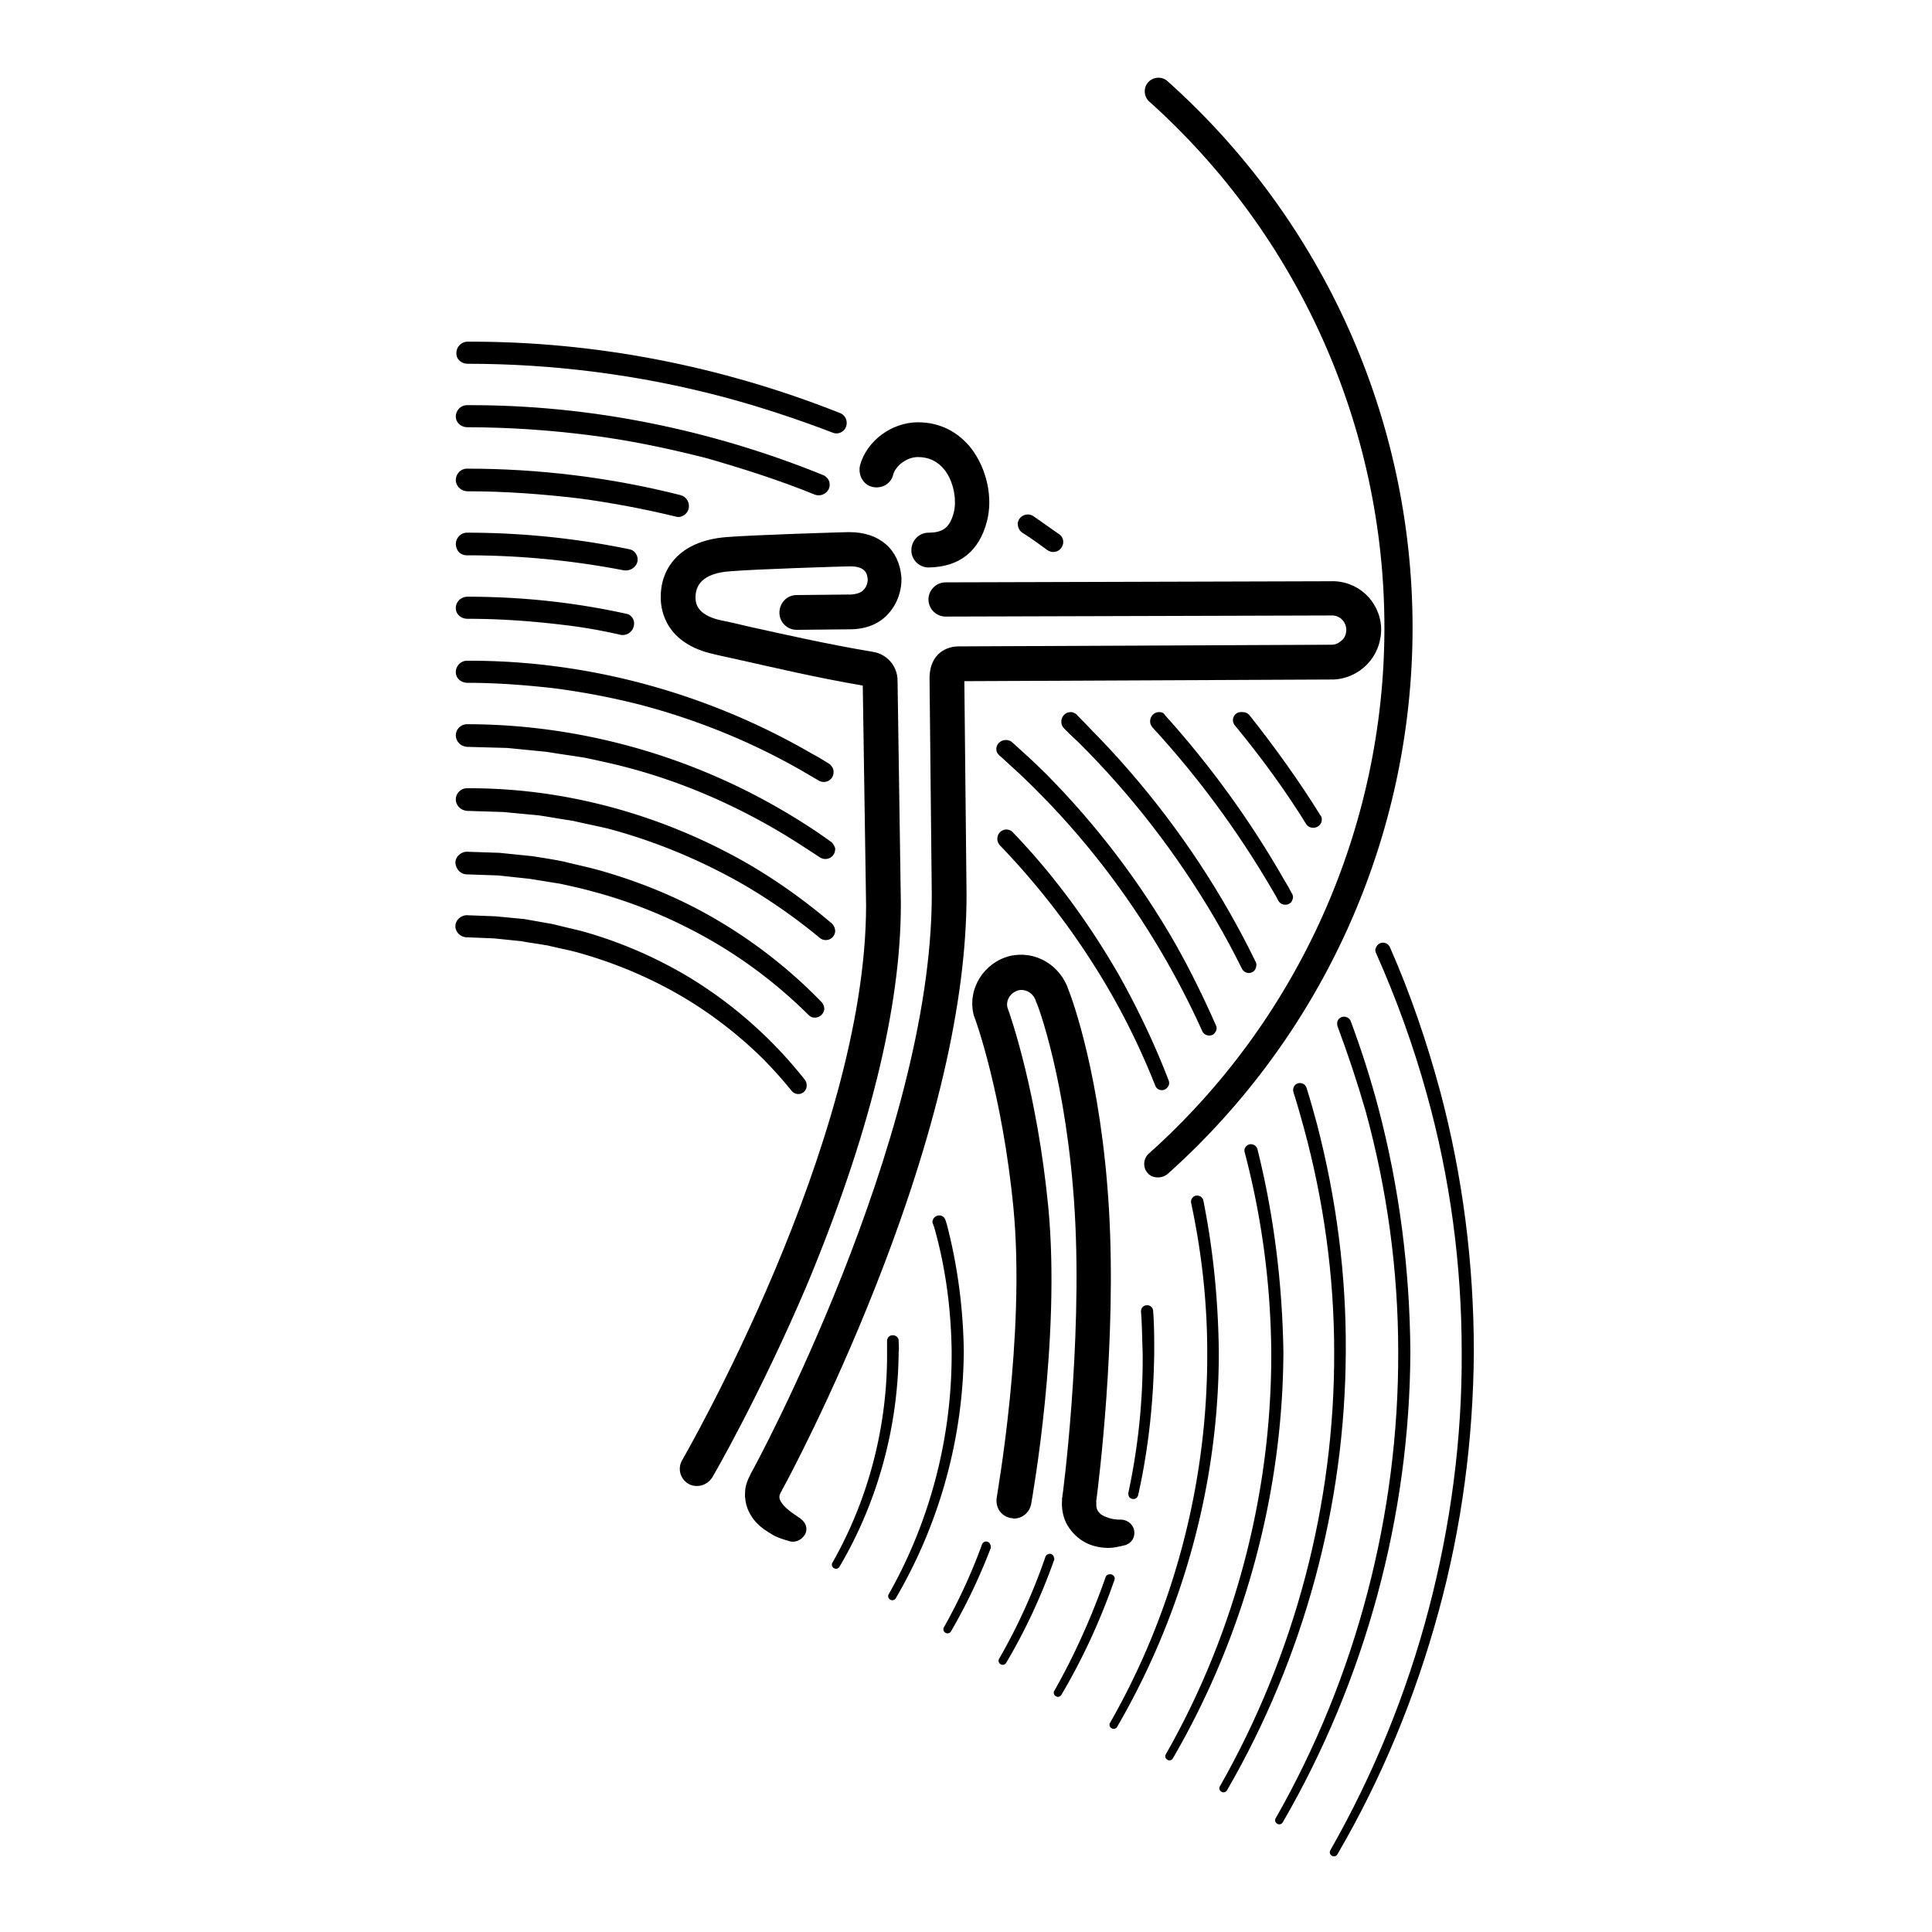 <svg xmlns="http://www.w3.org/2000/svg" width="350" height="350" xml:space="preserve"><path fill="#FFF" d="M0 0h350v350H0z"/><path d="M239.4 148.9s0-.1 0 0c.1-.4.1-.9-.2-1.2-3.9-6.3-8.3-12.4-12.9-18.2-.3-.3-.7-.5-1.2-.5h-.3c-1.2 0-1.9 1.4-1.1 2.4 4.7 5.7 9.1 11.7 13 18 .7.9 2.3.7 2.7-.5zM185.2 96.5c1.6 1 3.1 2.1 4.6 3.2.3.2.7.3 1 .3 1.7 0 2.5-2.2 1.1-3.2-1.6-1.1-3.1-2.2-4.7-3.3-1.1-.7-2.5-.1-2.8 1.1-.1.8.2 1.5.8 1.9zM84.7 65.9c7.8 0 15.6.5 23.3 1.5 7.8 1 15.4 2.5 23 4.5 6.7 1.8 13.4 4 19.9 6.5.8.3 1.6 0 2.1-.6.8-1.1.3-2.6-.9-3-21.4-8.5-44.4-13-67.4-12.9-1.2 0-2.2 1.1-2 2.4.1.9 1 1.6 2 1.6zM260.9 197.7c-2.4-8.9-5.4-17.7-9.1-26.1-.5-1.1-2-1.1-2.5 0-.2.3-.2.7 0 1.1 3.7 8.3 6.8 16.9 9.2 25.6 4.2 15.1 6.3 30.8 6.3 46.6.1 15.7-2 31.5-6 46.7-4 15.2-10 29.9-17.8 43.6-.2.3-.1.8.3 1 .3.2.8.1 1-.3 8-13.7 14.1-28.5 18.3-43.9 4.2-15.3 6.3-31.2 6.4-47.1 0-15.9-2-31.8-6.1-47.2z"/><path d="m145.1 275.2-.1-.1c-.7-.5-1.5-1-2.1-1.5-.6-.5-1.1-1-1.4-1.5-.3-.5-.3-.7-.3-1 0-.2.1-.5.4-1l.1-.2s0-.1.1-.2c.9-1.6 8.8-16.4 16.6-36.1 11.1-28 16.7-52 16.7-71.5l-.4-38.7 66.8-.3h.1c2.4-.1 4.7-1.2 6.3-3 1.6-1.8 2.4-4.1 2.3-6.5-.3-4.8-4.3-8.5-9.2-8.3l-69.7.2c-1.7 0-3.1 1.4-3.1 3.1s1.4 3.1 3.1 3.1l69.7-.2h.1c1.5-.1 2.7 1 2.8 2.5 0 .7-.2 1.4-.7 1.9-.5.5-1.2.9-1.9.9l-67.7.3h-.1c-2.6.1-5.3 1.8-5.1 6.3l.4 38.7c0 44.5-32.3 104.1-32.7 104.7 0 .1-.1.1-.1.2-.3.6-.6 1.2-.8 1.9-.1.4-.2.8-.2 1.2 0 .4-.1.8 0 1.3.1 1.7 1 3.3 1.9 4.3 1 1.1 2 1.7 3 2.3 1 .6 2.1.9 3.1 1.2.9.3 2-.1 2.6-.9.8-.9.6-2.3-.5-3.1z"/><path d="m163.2 163.8-.6-40.5c0-2.6-1.9-4.8-4.4-5.2-8.9-1.5-16.2-3.2-22.6-4.6-1.7-.4-3.3-.8-4.9-1.1-4.7-1-4.7-3.4-4.7-4.2 0-2.8 2.1-4.4 6.2-4.7 4.6-.4 20.9-.9 21.7-.9h.1c2.7 0 3.1 1.2 3.2 2.4 0 .5-.2 1.3-.7 1.8-.5.6-1.3.8-2.2.9l-10 .1c-1.7 0-3.1 1.4-3.1 3.2 0 1.7 1.4 3.1 3.1 3.1l10-.1c3.5-.1 5.6-1.6 6.7-2.9 1.6-1.8 2.4-4.2 2.3-6.5-.4-5.1-4-8.2-9.4-8.2h-.2c-.7 0-17.2.5-22.1.9-8.9.7-12 6.1-11.9 11 0 2.4 1 8.3 9.6 10.2 1.6.4 3.2.7 4.9 1.1 6.3 1.4 13.4 3.1 22.1 4.6l.6 39.8c0 43-33 99.9-33.3 100.5-.9 1.5-.4 3.4 1.1 4.3.5.3 1 .4 1.6.4 1.1 0 2.1-.6 2.7-1.5.1-.1 8.6-14.8 17.1-34.7 11.3-27.1 17.1-50.3 17.1-69.2zM183.1 275c.2 0 .4.1.6.1 1.5 0 2.8-1.1 3.1-2.6.2-1.2 5.4-30.1 3.1-53.9-2-20.5-6.7-34.2-7.4-36.1-.3-1.4.6-2.7 2-3.1 1.4-.3 2.8.6 3.2 2.1 0 .1.1.2.1.2.1.1 5.5 14.2 6.9 37.9 1.4 23.9-2.2 51.6-2.3 51.9v.2c-.1 1.4.1 2.8.7 4.1.7 1.4 1.8 2.6 3.1 3.4 1.3.8 2.7 1.1 4 1.2 1.3.1 2.5-.2 3.7-.5.9-.3 1.6-1.1 1.6-2.2 0-1.3-1-2.3-2.3-2.4h-.2c-.8 0-1.5-.1-2.1-.3-.6-.2-1.1-.4-1.5-.7-.3-.3-.6-.6-.7-1-.1-.3-.1-.7-.1-1.2v-.2c.4-3 3.7-29.2 2.3-52.8-1.4-23.9-6.7-38.2-7.3-39.7-1.5-4.6-6.1-7.3-10.7-6.2-4.7 1.2-7.7 6-6.5 10.7 0 .1.1.2.1.3.1.1 5.1 13.9 7.1 34.7 2.2 23-3 51.9-3 52.2-.4 2 .8 3.6 2.5 3.9zM158 88.2c1.7.4 3.4-.5 3.8-2.2.5-1.7 2.5-3.2 4.5-3.2s3.6.8 4.8 2.3c1.8 2.3 2.2 5.7 1.7 7.7-.7 2.7-1.9 3.7-4.6 3.7-1.7 0-3.1 1.4-3.1 3.2 0 1.7 1.4 3.1 3.1 3.1h.1c5.5-.1 9.1-2.9 10.5-8.4 1.1-4.2 0-9.4-2.8-13.1-2.4-3.1-5.8-4.8-9.7-4.8-4.8 0-9.3 3.4-10.5 7.8-.4 1.8.6 3.5 2.2 3.9zM250.8 113.7c0 36.3-15.6 71.1-42.7 95.3-1 .9-1.1 2.5-.2 3.5.5.6 1.2.8 1.9.8.6 0 1.2-.2 1.7-.6 28.2-25.2 44.4-61.2 44.4-99s-16.2-73.8-44.4-99c-1-.9-2.6-.8-3.5.2-.9 1-.8 2.6.2 3.5 27 24.2 42.6 58.9 42.6 95.3z"/><path d="M210 129c-1.4 0-2.2 1.7-1.2 2.8 8.2 8.9 15.4 18.7 21.5 29.1.4.7.9 1.5 1.3 2.3.6 1 2.1.9 2.5-.1.2-.4.2-.9-.1-1.3-.4-.8-.8-1.5-1.3-2.3-6.1-10.7-13.4-20.8-21.7-30-.2-.4-.6-.5-1-.5zM249.7 200.7c-1.4-5.3-3.1-10.6-5-15.7-.4-1-1.8-1.1-2.3-.2-.2.3-.2.7-.1 1.1 1.9 5.1 3.6 10.2 5.1 15.4 3.9 14.2 5.9 28.9 5.9 43.6.1 29.4-7.6 58.9-22.2 84.5-.2.3-.1.8.3 1 .3.2.8.1 1-.3 14.9-25.7 23-55.4 23.1-85.2-.1-14.9-2-29.8-5.8-44.2zM147.6 89.6c1.3.5 2.8-.5 2.7-1.9 0-.7-.5-1.3-1.1-1.6-20.4-8.3-42.5-12.8-64.6-12.7-1.2 0-2.2 1.1-2 2.4.2 1 1.1 1.6 2.1 1.6 7.3 0 14.6.5 21.8 1.4 7.3.9 14.4 2.4 21.5 4.2 6.6 1.9 13.2 4 19.6 6.6zM195 129.4c-.3-.2-.6-.4-1-.4-1.6 0-2.3 1.9-1.2 3 .8.8 1.6 1.6 2.4 2.3 9.7 9.6 18.1 20.5 25 32.3 1.7 2.9 3.3 5.9 4.8 8.9.5 1 1.9 1 2.4.1.2-.4.3-.9.1-1.3-1.5-3.1-3.1-6.1-4.8-9.1-6.9-12.1-15.4-23.3-25.2-33.2-.8-.9-1.7-1.7-2.5-2.6z"/><path d="M238.6 203.7c-.6-2.2-1.2-4.4-1.9-6.6-.3-1-1.6-1.2-2.2-.4-.2.3-.3.7-.2 1.1.7 2.2 1.3 4.3 1.9 6.5 3.6 13.2 5.5 26.9 5.5 40.6.1 27.4-7.1 54.8-20.7 78.7-.2.3-.1.8.3 1 .3.2.8.1 1-.3 13.9-24 21.4-51.6 21.5-79.4.1-13.9-1.7-27.7-5.2-41.2zM123.6 93.5c1.8-.8 1.5-3.3-.3-3.8-12.6-3.2-25.7-4.8-38.7-4.8-1.2 0-2.2 1.1-2 2.4.2 1 1.1 1.7 2.1 1.7 6.8 0 13.5.5 20.3 1.3 5.9.8 11.7 1.9 17.5 3.3.3.1.7.1 1.1-.1zM183.4 134.5c-1.1-1-3-.2-2.9 1.3 0 .4.2.7.5 1 2.1 1.9 4.2 3.8 6.2 5.8 9 8.9 16.8 19 23.2 29.9 2.7 4.6 5.2 9.4 7.4 14.3.4.9 1.7 1.1 2.3.3.3-.4.4-.9.2-1.3-2.2-5-4.6-9.9-7.3-14.7-6.4-11.2-14.3-21.6-23.4-30.8-2.1-2.1-4.2-4-6.2-5.8z"/><path d="M227.8 208.2c-.2-.8-1.1-1.1-1.7-.8-.5.3-.8.8-.6 1.4 3.1 11.8 4.7 23.9 4.8 36.1.1 25.4-6.5 50.8-19.1 72.9-.2.3-.1.8.3 1 .3.2.8.1 1-.3 12.9-22.2 19.9-47.9 20-73.6-.2-12.3-1.7-24.7-4.7-36.7zM114 99.5c-9.7-2-19.5-3-29.4-3-1.4 0-2.5 1.5-1.8 3 .3.7 1 1.1 1.8 1.1a149.888 149.888 0 0 1 28.3 2.7c1 .2 2.1-.3 2.5-1.3.4-1.1-.3-2.3-1.4-2.5zM211.4 197.1c.4-.4.5-.9.3-1.4-2.5-6.5-5.5-12.8-8.9-18.9-5.4-9.4-11.8-18.2-19.3-26-.9-1-2.6-.5-2.8.9-.1.5.1 1.1.5 1.5 7.3 7.6 13.7 16 19.1 25.1 3.5 5.9 6.5 12.1 9 18.4.3.8 1.4 1.1 2.1.4zM82.6 110.5c.2 1 1.1 1.6 2.1 1.6 5.8 0 11.5.4 17.3 1.1 3.5.4 6.9 1 10.4 1.8 1.5.3 2.8-1.1 2.4-2.6-.2-.6-.7-1.1-1.3-1.2-9.5-2.1-19.1-3.1-28.8-3.1-1.3 0-2.3 1.1-2.1 2.4z"/><path d="M218 217.5c-.2-.9-1.3-1.2-1.9-.6-.3.3-.4.7-.3 1.1 1.9 8.9 2.9 17.9 2.9 27 .1 23.4-6 46.8-17.6 67.1-.2.3-.1.8.3 1 .3.2.8.1 1-.3 11.9-20.5 18.4-44.1 18.4-67.8-.1-9.3-1-18.5-2.8-27.5zM150.4 152.4c-2.9-2.1-5.9-4-9-5.8-17.2-10-37-15.4-56.8-15.4-1.3 0-2.4 1.3-1.9 2.7.3.8 1 1.3 1.9 1.4h.1l7.2.2 7.1.7c2.4.4 4.7.7 7.1 1.1 2.3.5 4.7 1 7 1.6 9.3 2.4 18.2 6.1 26.6 10.9 3 1.7 5.9 3.6 8.8 5.5 1.2.8 2.8 0 2.8-1.5v-.1c-.1-.4-.4-1-.9-1.3zM190.7 281.7c-.4-.4-1.1-.2-1.3.3-2.2 6.4-5 12.6-8.4 18.5-.2.3-.1.8.3 1 .3.2.8.1 1-.3 3.5-5.9 6.4-12.2 8.7-18.7 0-.2-.1-.6-.3-.8zM135.7 156.6c-15.4-8.9-33.2-13.9-51.1-13.8-1.3 0-2.4 1.3-1.9 2.7.3.8 1 1.3 1.9 1.4h.1l6.4.2 6.4.6c2.1.3 4.2.7 6.3 1 2.1.5 4.2.9 6.3 1.4 8.3 2.2 16.3 5.5 23.8 9.7 5.1 2.9 10 6.3 14.6 10.1 1.1.9 2.7.2 2.8-1.2 0-.5-.2-1-.6-1.4-4.7-4-9.7-7.6-15-10.7zM179.1 279.4s-.1 0 0 0c-.5-.3-1-.1-1.2.4-1.9 5.2-4.2 10.2-6.9 15-.2.3-.1.8.3 1 .3.2.8.1 1-.3 2.8-4.8 5.2-9.9 7.2-15.1 0-.4-.1-.8-.4-1zM84.6 158.4l5.7.2 5.6.6c1.9.3 3.7.6 5.6.9 1.8.4 3.7.8 5.5 1.3 7.3 1.9 14.4 4.8 21 8.5s12.7 8.3 18.1 13.6l.4.4c.9.9 2.5.4 2.8-.9.1-.5-.1-1-.4-1.4a89.71 89.71 0 0 0-19.1-15c-6.8-4-14.2-7-21.8-9.1-1.9-.5-3.8-.9-5.8-1.4-1.9-.4-3.9-.7-5.8-1-2-.2-3.9-.4-5.9-.6l-5.9-.2c-1.1 0-2.1.9-2.1 2 .1 1.2 1 2.1 2.1 2.1zM171.5 221.7c-.1-.2-.1-.4-.2-.6-.3-1.2-1.9-1.2-2.3-.1-.1.2-.1.5 0 .7.1.2.1.3.2.5 2.1 7.3 3.1 15 3.2 22.6.1 15.3-3.8 30.6-11.4 44-.2.3-.1.8.3 1 .3.2.8.1 1-.3 7.9-13.5 12.2-29 12.3-44.7-.1-7.6-1.1-15.5-3.1-23.1zM143.4 197.6c.8 1 2.4.7 2.7-.6.1-.5 0-1-.3-1.4-6-7.6-13.4-14.1-21.7-19-6-3.5-12.4-6.2-19-8-1.7-.4-3.4-.8-5-1.2l-5.1-.9-5.2-.5-5.2-.2c-1.1 0-2.1.9-2.1 2s1 2 2.1 2l4.9.2 4.9.5c1.6.3 3.2.5 4.9.8 1.6.4 3.2.7 4.8 1.1 6.3 1.7 12.5 4.2 18.2 7.4 5.7 3.2 11 7.2 15.7 11.8 1.9 1.9 3.7 3.9 5.4 6zM162.8 242.9c0-1.1-1.6-1.4-2-.4-.1.1-.1.3-.1.4v2c.1 13.3-3.3 26.6-9.9 38.2-.2.3-.1.8.3 1 .3.2.8.1 1-.3 6.9-11.7 10.6-25.3 10.7-38.9.1-.6 0-1.3 0-2zM204.1 273zM150.1 138.3c-1-.6-1.9-1.2-2.9-1.7-18.9-11-40.7-17-62.6-16.9-1.2 0-2.2 1.1-2 2.4.2 1 1.1 1.6 2.1 1.6 5.3 0 10.5.4 15.8 1 5.3.7 10.5 1.7 15.6 3 10.2 2.7 20.1 6.7 29.3 12 1 .6 1.9 1.1 2.9 1.7 1.2.7 2.7-.1 2.7-1.5v-.2c0-.5-.4-1.1-.9-1.4zM205 271.5c.5.2 1.1-.1 1.2-.7 1.9-8.5 2.8-17.2 2.9-25.9 0-2.5 0-4.9-.2-7.4 0-.7-.7-1.2-1.4-1-.5.1-.8.6-.8 1.1.2 2.4.2 4.8.3 7.3.1 8.6-.8 17.2-2.6 25.6 0 .5.2.9.6 1zM201 285.2c-.3 0-.6.2-.7.5-2.5 7.1-5.6 14.1-9.3 20.6-.2.3-.1.8.3 1 .3.2.8.1 1-.3 3.9-6.6 7.1-13.6 9.6-20.8.2-.5-.3-1.1-.9-1z"/></svg>